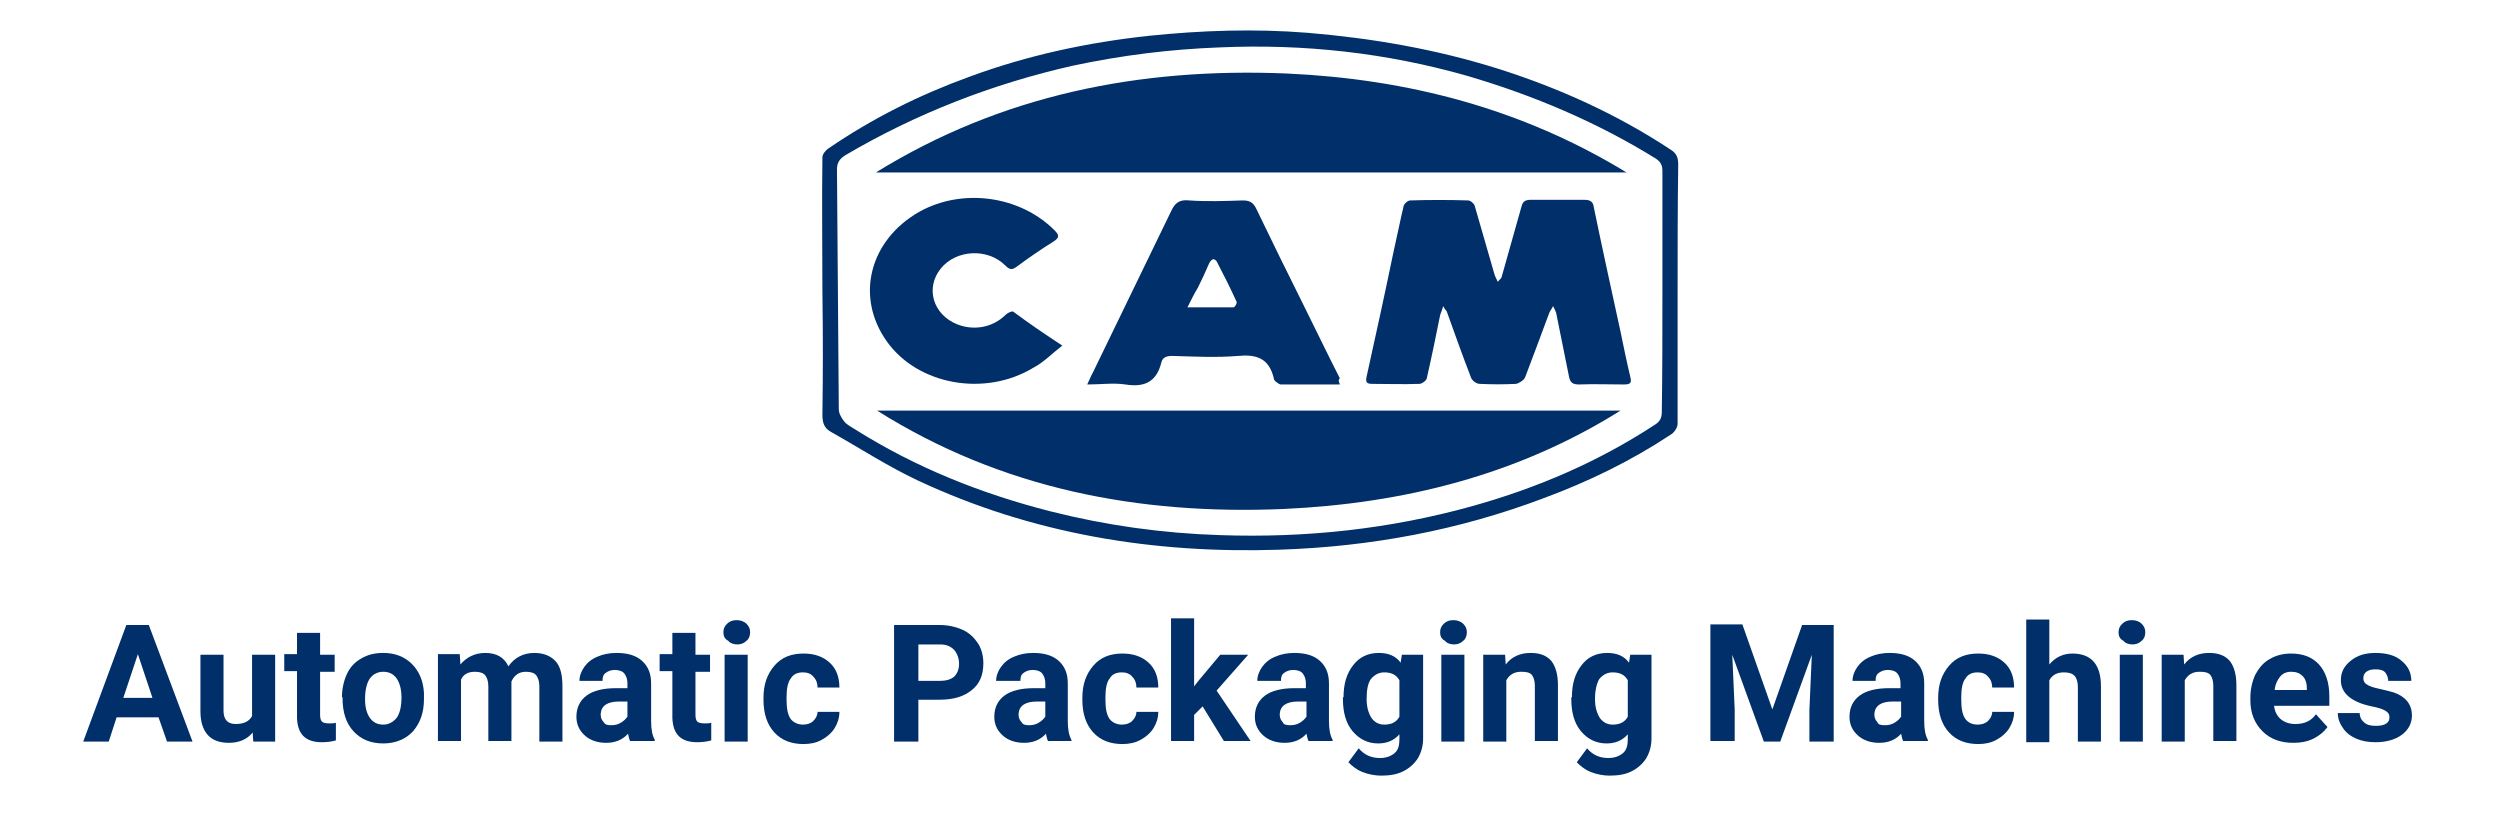 <?xml version="1.0" encoding="UTF-8"?> <!-- Generator: Adobe Illustrator 23.1.0, SVG Export Plug-In . SVG Version: 6.00 Build 0) --> <svg xmlns="http://www.w3.org/2000/svg" xmlns:xlink="http://www.w3.org/1999/xlink" version="1.1" id="Layer_1" x="0px" y="0px" viewBox="0 0 411.6 137.3" style="enable-background:new 0 0 411.6 137.3;" xml:space="preserve"> <style type="text/css"> .st0{fill:#002F69;} </style> <g id="mv7Jpx_1_"> <g> <path class="st0" d="M276.2,48.3c0,7.2,0,14.3,0,21.5c0,0.6-0.6,1.5-1.2,1.8c-6.5,4.3-13.5,7.7-20.8,10.4c-14,5.3-28.5,8-43.5,8.5 c-20.8,0.7-40.8-2.6-59.6-11.4c-4.9-2.3-9.5-5.3-14.3-8c-1.1-0.6-1.4-1.5-1.4-2.8c0.1-6.8,0.1-13.5,0-20.2c0-7.4-0.1-14.8,0-22.2 c0-0.5,0.5-1.1,0.9-1.4c7.3-5,15.1-8.9,23.4-11.9c9.5-3.5,19.3-5.6,29.4-6.7c8.7-0.9,17.4-1.2,26.2-0.5 c10.7,0.9,21.1,2.7,31.3,5.9c10.1,3.2,19.6,7.5,28.4,13.3c1,0.6,1.3,1.3,1.3,2.5C276.2,34.2,276.2,41.2,276.2,48.3 C276.2,48.3,276.2,48.3,276.2,48.3z M273.7,48L273.7,48c0-6.6,0-13.2,0-19.8c0-0.9-0.2-1.5-1.1-2.1c-9.7-6-20.1-10.4-31-13.6 c-13.3-3.8-26.9-5.3-40.7-4.7c-8.2,0.3-16.2,1.3-24.2,3c-13.3,3-25.9,7.9-37.6,14.8c-0.9,0.6-1.3,1.2-1.3,2.3 c0.1,13.1,0.2,26.3,0.3,39.5c0,0.7,0.5,1.5,0.9,2c0.5,0.6,1.2,0.9,1.8,1.3c10,6.3,20.8,10.6,32.2,13.5c9.1,2.3,18.4,3.6,27.8,3.9 c14.2,0.5,28.1-1,41.7-4.8c10.7-3,20.7-7.3,30-13.4c0.8-0.5,1.1-1.1,1.1-2.1C273.7,61.3,273.7,54.6,273.7,48z"></path> <path class="st0" d="M144.2,28.4c20.7-12.8,43.5-17.3,67.6-16.3c20,0.9,38.8,5.8,56,16.3C226.6,28.4,185.4,28.4,144.2,28.4z"></path> <path class="st0" d="M266.8,67.6c-16.9,10.6-35.7,15.3-55.5,16.2c-23.8,1-46.4-3.3-66.9-16.2C185.2,67.6,226,67.6,266.8,67.6z"></path> <path class="st0" d="M237.6,50.4c-0.2,0.8-0.4,1.1-0.5,1.5c-0.7,3.5-1.4,6.9-2.2,10.4c-0.1,0.4-0.8,0.9-1.2,0.9 c-2.6,0.1-5.2,0-7.8,0c-0.9,0-1.1-0.3-0.9-1.2c1.5-6.8,3-13.6,4.4-20.4c0.6-2.6,1.1-5.2,1.7-7.7c0.1-0.4,0.7-0.9,1.1-0.9 c3.2-0.1,6.3-0.1,9.5,0c0.4,0,1,0.5,1.1,0.9c1.1,3.7,2.1,7.4,3.2,11.1c0.1,0.4,0.3,0.8,0.6,1.4c0.3-0.4,0.5-0.5,0.6-0.7 c1.1-3.9,2.2-7.8,3.3-11.7c0.2-0.8,0.6-1.1,1.5-1.1c3,0,6,0,8.9,0c1,0,1.4,0.4,1.5,1.2c1.4,6.8,2.9,13.6,4.4,20.5 c0.5,2.4,1,4.9,1.6,7.4c0.3,1.1,0,1.3-1.1,1.3c-2.4,0-4.8-0.1-7.3,0c-1.1,0-1.5-0.3-1.7-1.4c-0.7-3.5-1.4-6.9-2.1-10.4 c-0.1-0.3-0.2-0.5-0.5-1.1c-0.3,0.6-0.6,0.9-0.7,1.3c-1.3,3.5-2.6,7-3.9,10.4c-0.2,0.5-1,1-1.5,1.1c-2,0.1-4,0.1-6,0 c-0.5,0-1.2-0.5-1.4-1c-1.4-3.6-2.7-7.3-4-10.9C238.2,51.2,237.9,51,237.6,50.4z"></path> <path class="st0" d="M220.6,63.3c-3.4,0-6.6,0-9.7,0c-0.3,0-0.6-0.3-0.9-0.5c-0.2-0.2-0.3-0.4-0.3-0.6c-0.8-3.2-2.8-3.9-5.9-3.6 c-3.6,0.3-7.2,0.1-10.8,0c-0.9,0-1.6,0.2-1.8,1.1c-0.8,3.2-2.8,4.1-5.9,3.6c-2-0.3-4,0-6.3,0c0.4-0.8,0.6-1.4,0.9-1.9 c4.3-8.9,8.6-17.7,12.9-26.6c0.6-1.3,1.3-2,3-1.8c2.9,0.2,5.9,0.1,8.8,0c1.1,0,1.7,0.3,2.2,1.3c2.6,5.4,5.2,10.7,7.9,16.1 c2,4,3.9,8,5.9,11.9C220.3,62.5,220.4,62.8,220.6,63.3z M195.5,50.6c2.8,0,5.2,0,7.6,0c0.2,0,0.6-0.7,0.5-0.9 c-1-2.2-2.1-4.4-3.2-6.5c-0.1-0.3-0.5-0.6-0.7-0.5c-0.2,0-0.5,0.4-0.6,0.6c-0.6,1.4-1.2,2.7-1.9,4.1 C196.7,48.2,196.2,49.2,195.5,50.6z"></path> <path class="st0" d="M174.9,56.9c-1.7,1.3-3,2.7-4.7,3.6c-8,4.9-19.1,2.9-24.2-4.3c-5.2-7.3-2.9-16.6,5.3-21.3 c7.1-4,16.6-2.7,22.3,3c0.8,0.8,0.9,1.2-0.2,1.9c-2.1,1.3-4.1,2.7-6,4.1c-0.8,0.6-1.2,0.5-1.9-0.2c-2.9-2.9-8.1-2.6-10.6,0.5 c-2.6,3.2-1.3,7.6,2.7,9.2c2.8,1.1,5.9,0.5,8-1.6c0.3-0.3,1-0.6,1.2-0.5C169.5,53.3,172,55,174.9,56.9z"></path> </g> </g> <g> <path class="st0" d="M26.1,118.1h-6.9l-1.3,4h-4.2l7.1-19.2h3.7l7.2,19.2h-4.2L26.1,118.1z M20.3,114.9h4.8l-2.4-7.2L20.3,114.9z"></path> <path class="st0" d="M41.6,120.6c-0.9,1.1-2.2,1.7-3.9,1.7c-1.5,0-2.7-0.4-3.5-1.3s-1.2-2.2-1.2-3.9v-9.3h3.8v9.2 c0,1.5,0.7,2.2,2,2.2c1.3,0,2.2-0.4,2.7-1.3v-10.1h3.8v14.3h-3.6L41.6,120.6z"></path> <path class="st0" d="M52.7,104.3v3.5h2.4v2.8h-2.4v7.1c0,0.5,0.1,0.9,0.3,1.1c0.2,0.2,0.6,0.3,1.2,0.3c0.4,0,0.8,0,1.1-0.1v2.9 c-0.7,0.2-1.5,0.3-2.3,0.3c-2.7,0-4-1.3-4.1-4v-7.7h-2.1v-2.8h2.1v-3.5H52.7z"></path> <path class="st0" d="M56.3,114.8c0-1.4,0.3-2.7,0.8-3.8c0.5-1.1,1.3-2,2.4-2.6c1-0.6,2.2-0.9,3.6-0.9c1.9,0,3.5,0.6,4.7,1.8 s1.9,2.8,2,4.8l0,1c0,2.2-0.6,3.9-1.8,5.3c-1.2,1.3-2.9,2-4.9,2c-2.1,0-3.7-0.7-4.9-2c-1.2-1.3-1.8-3.1-1.8-5.4V114.8z M60.1,115.1 c0,1.4,0.3,2.4,0.8,3.1c0.5,0.7,1.2,1.1,2.2,1.1c0.9,0,1.6-0.4,2.2-1.1c0.5-0.7,0.8-1.8,0.8-3.4c0-1.3-0.3-2.4-0.8-3.1 c-0.5-0.7-1.2-1.1-2.2-1.1c-0.9,0-1.7,0.4-2.2,1.1C60.4,112.4,60.1,113.6,60.1,115.1z"></path> <path class="st0" d="M75.7,107.8l0.1,1.6c1-1.2,2.4-1.9,4.1-1.9c1.8,0,3.1,0.7,3.8,2.2c1-1.4,2.4-2.2,4.3-2.2 c1.5,0,2.7,0.5,3.5,1.4s1.1,2.3,1.1,4.1v9.1h-3.8V113c0-0.8-0.2-1.4-0.5-1.8c-0.3-0.4-0.9-0.6-1.7-0.6c-1.1,0-1.9,0.5-2.4,1.6 l0,9.8h-3.8V113c0-0.8-0.2-1.4-0.5-1.8c-0.3-0.4-0.9-0.6-1.7-0.6c-1.1,0-1.9,0.4-2.3,1.3v10.1h-3.8v-14.3H75.7z"></path> <path class="st0" d="M103.8,122.1c-0.2-0.3-0.3-0.8-0.4-1.3c-0.9,1-2.1,1.5-3.6,1.5c-1.4,0-2.6-0.4-3.5-1.2s-1.4-1.8-1.4-3.1 c0-1.5,0.6-2.7,1.7-3.5c1.1-0.8,2.7-1.2,4.9-1.2h1.8v-0.8c0-0.7-0.2-1.2-0.5-1.6c-0.3-0.4-0.9-0.6-1.6-0.6c-0.6,0-1.1,0.2-1.5,0.5 c-0.4,0.3-0.5,0.7-0.5,1.3h-3.8c0-0.8,0.3-1.6,0.8-2.3c0.5-0.7,1.2-1.3,2.2-1.7c0.9-0.4,2-0.6,3.1-0.6c1.8,0,3.2,0.4,4.2,1.3 s1.5,2.1,1.5,3.7v6.2c0,1.4,0.2,2.4,0.6,3.1v0.2H103.8z M100.6,119.4c0.6,0,1.1-0.1,1.6-0.4c0.5-0.3,0.8-0.6,1.1-1v-2.5h-1.4 c-1.9,0-2.9,0.7-3,2l0,0.2c0,0.5,0.2,0.9,0.5,1.2C99.6,119.3,100,119.4,100.6,119.4z"></path> <path class="st0" d="M114.5,104.3v3.5h2.4v2.8h-2.4v7.1c0,0.5,0.1,0.9,0.3,1.1c0.2,0.2,0.6,0.3,1.2,0.3c0.4,0,0.8,0,1.1-0.1v2.9 c-0.7,0.2-1.5,0.3-2.3,0.3c-2.7,0-4-1.3-4.1-4v-7.7h-2.1v-2.8h2.1v-3.5H114.5z"></path> <path class="st0" d="M119.1,104.1c0-0.6,0.2-1,0.6-1.4c0.4-0.4,0.9-0.6,1.6-0.6c0.6,0,1.2,0.2,1.6,0.6c0.4,0.4,0.6,0.8,0.6,1.4 c0,0.6-0.2,1.1-0.6,1.4c-0.4,0.4-0.9,0.6-1.5,0.6s-1.2-0.2-1.5-0.6C119.3,105.2,119.1,104.7,119.1,104.1z M123.1,122.1h-3.8v-14.3 h3.8V122.1z"></path> <path class="st0" d="M132.2,119.3c0.7,0,1.3-0.2,1.7-0.6c0.4-0.4,0.7-0.9,0.7-1.5h3.6c0,1-0.3,1.9-0.8,2.7 c-0.5,0.8-1.2,1.4-2.1,1.9s-1.9,0.7-3,0.7c-2,0-3.6-0.6-4.8-1.9c-1.2-1.3-1.8-3.1-1.8-5.4v-0.3c0-2.2,0.6-3.9,1.8-5.3s2.8-2,4.8-2 c1.8,0,3.2,0.5,4.3,1.5c1.1,1,1.6,2.4,1.6,4.1h-3.6c0-0.7-0.2-1.3-0.7-1.8c-0.4-0.5-1-0.7-1.7-0.7c-0.9,0-1.6,0.3-2,1 c-0.5,0.6-0.7,1.7-0.7,3.1v0.4c0,1.5,0.2,2.5,0.7,3.2C130.6,118.9,131.3,119.3,132.2,119.3z"></path> <path class="st0" d="M151.2,115.3v6.8h-4v-19.2h7.5c1.4,0,2.7,0.3,3.8,0.8c1.1,0.5,1.9,1.3,2.5,2.2s0.9,2.1,0.9,3.3 c0,1.9-0.6,3.4-1.9,4.4c-1.3,1.1-3.1,1.6-5.3,1.6H151.2z M151.2,112.1h3.5c1,0,1.8-0.2,2.4-0.7c0.5-0.5,0.8-1.2,0.8-2.1 c0-0.9-0.3-1.7-0.8-2.3c-0.6-0.6-1.3-0.9-2.3-0.9h-3.6V112.1z"></path> <path class="st0" d="M172.6,122.1c-0.2-0.3-0.3-0.8-0.4-1.3c-0.9,1-2.1,1.5-3.6,1.5c-1.4,0-2.6-0.4-3.5-1.2s-1.4-1.8-1.4-3.1 c0-1.5,0.6-2.7,1.7-3.5c1.1-0.8,2.7-1.2,4.9-1.2h1.8v-0.8c0-0.7-0.2-1.2-0.5-1.6c-0.3-0.4-0.9-0.6-1.6-0.6c-0.6,0-1.1,0.2-1.5,0.5 c-0.4,0.3-0.5,0.7-0.5,1.3H164c0-0.8,0.3-1.6,0.8-2.3c0.5-0.7,1.2-1.3,2.2-1.7c0.9-0.4,2-0.6,3.1-0.6c1.8,0,3.2,0.4,4.2,1.3 s1.5,2.1,1.5,3.7v6.2c0,1.4,0.2,2.4,0.6,3.1v0.2H172.6z M169.4,119.4c0.6,0,1.1-0.1,1.6-0.4c0.5-0.3,0.8-0.6,1.1-1v-2.5h-1.4 c-1.9,0-2.9,0.7-3,2l0,0.2c0,0.5,0.2,0.9,0.5,1.2C168.4,119.3,168.8,119.4,169.4,119.4z"></path> <path class="st0" d="M184.7,119.3c0.7,0,1.3-0.2,1.7-0.6c0.4-0.4,0.7-0.9,0.7-1.5h3.6c0,1-0.3,1.9-0.8,2.7 c-0.5,0.8-1.2,1.4-2.1,1.9s-1.9,0.7-3,0.7c-2,0-3.6-0.6-4.8-1.9c-1.2-1.3-1.8-3.1-1.8-5.4v-0.3c0-2.2,0.6-3.9,1.8-5.3s2.8-2,4.8-2 c1.8,0,3.2,0.5,4.3,1.5c1.1,1,1.6,2.4,1.6,4.1h-3.6c0-0.7-0.2-1.3-0.7-1.8c-0.4-0.5-1-0.7-1.7-0.7c-0.9,0-1.6,0.3-2,1 c-0.5,0.6-0.7,1.7-0.7,3.1v0.4c0,1.5,0.2,2.5,0.7,3.2C183.1,118.9,183.8,119.3,184.7,119.3z"></path> <path class="st0" d="M198,116.3l-1.4,1.4v4.3h-3.8v-20.2h3.8V113l0.7-0.9l3.6-4.3h4.6l-5.2,5.9l5.6,8.3h-4.4L198,116.3z"></path> <path class="st0" d="M215.5,122.1c-0.2-0.3-0.3-0.8-0.4-1.3c-0.9,1-2.1,1.5-3.6,1.5c-1.4,0-2.6-0.4-3.5-1.2s-1.4-1.8-1.4-3.1 c0-1.5,0.6-2.7,1.7-3.5c1.1-0.8,2.7-1.2,4.9-1.2h1.8v-0.8c0-0.7-0.2-1.2-0.5-1.6c-0.3-0.4-0.9-0.6-1.6-0.6c-0.6,0-1.1,0.2-1.5,0.5 c-0.4,0.3-0.5,0.7-0.5,1.3H207c0-0.8,0.3-1.6,0.8-2.3c0.5-0.7,1.2-1.3,2.2-1.7c0.9-0.4,2-0.6,3.1-0.6c1.8,0,3.2,0.4,4.2,1.3 s1.5,2.1,1.5,3.7v6.2c0,1.4,0.2,2.4,0.6,3.1v0.2H215.5z M212.4,119.4c0.6,0,1.1-0.1,1.6-0.4c0.5-0.3,0.8-0.6,1.1-1v-2.5h-1.4 c-1.9,0-2.9,0.7-3,2l0,0.2c0,0.5,0.2,0.9,0.5,1.2C211.3,119.3,211.8,119.4,212.4,119.4z"></path> <path class="st0" d="M221.2,114.8c0-2.2,0.5-3.9,1.6-5.3c1-1.3,2.4-2,4.2-2c1.6,0,2.8,0.5,3.6,1.6l0.2-1.3h3.5v13.8 c0,1.2-0.3,2.3-0.9,3.3c-0.6,0.9-1.4,1.6-2.4,2.1c-1,0.5-2.2,0.7-3.6,0.7c-1,0-2.1-0.2-3.1-0.6c-1-0.4-1.7-1-2.3-1.6l1.7-2.3 c0.9,1.1,2.1,1.6,3.5,1.6c1,0,1.8-0.3,2.4-0.8c0.6-0.5,0.8-1.3,0.8-2.3v-0.8c-0.9,1-2,1.5-3.5,1.5c-1.7,0-3.1-0.7-4.2-2 c-1.1-1.3-1.6-3.1-1.6-5.3V114.8z M225,115.1c0,1.3,0.3,2.3,0.8,3.1c0.5,0.7,1.2,1.1,2.1,1.1c1.2,0,2-0.4,2.5-1.3v-6 c-0.5-0.9-1.3-1.3-2.5-1.3c-0.9,0-1.6,0.4-2.2,1.1C225.2,112.5,225,113.6,225,115.1z"></path> <path class="st0" d="M237.1,104.1c0-0.6,0.2-1,0.6-1.4c0.4-0.4,0.9-0.6,1.6-0.6c0.6,0,1.2,0.2,1.6,0.6c0.4,0.4,0.6,0.8,0.6,1.4 c0,0.6-0.2,1.1-0.6,1.4c-0.4,0.4-0.9,0.6-1.5,0.6s-1.2-0.2-1.5-0.6C237.3,105.2,237.1,104.7,237.1,104.1z M241.1,122.1h-3.8v-14.3 h3.8V122.1z"></path> <path class="st0" d="M247.8,107.8l0.1,1.6c1-1.3,2.4-1.9,4.1-1.9c1.5,0,2.6,0.4,3.4,1.3c0.7,0.9,1.1,2.2,1.1,4v9.2h-3.8v-9.1 c0-0.8-0.2-1.4-0.5-1.8c-0.4-0.4-0.9-0.5-1.8-0.5c-1.1,0-1.9,0.5-2.4,1.4v10.1h-3.8v-14.3H247.8z"></path> <path class="st0" d="M258.8,114.8c0-2.2,0.5-3.9,1.6-5.3c1-1.3,2.4-2,4.2-2c1.6,0,2.8,0.5,3.6,1.6l0.2-1.3h3.5v13.8 c0,1.2-0.3,2.3-0.9,3.3c-0.6,0.9-1.4,1.6-2.4,2.1c-1,0.5-2.2,0.7-3.6,0.7c-1,0-2.1-0.2-3.1-0.6c-1-0.4-1.7-1-2.3-1.6l1.7-2.3 c0.9,1.1,2.1,1.6,3.5,1.6c1,0,1.8-0.3,2.4-0.8c0.6-0.5,0.8-1.3,0.8-2.3v-0.8c-0.9,1-2,1.5-3.5,1.5c-1.7,0-3.1-0.7-4.2-2 c-1.1-1.3-1.6-3.1-1.6-5.3V114.8z M262.6,115.1c0,1.3,0.3,2.3,0.8,3.1c0.5,0.7,1.2,1.1,2.1,1.1c1.2,0,2-0.4,2.5-1.3v-6 c-0.5-0.9-1.3-1.3-2.5-1.3c-0.9,0-1.6,0.4-2.2,1.1C262.9,112.5,262.6,113.6,262.6,115.1z"></path> <path class="st0" d="M286.9,102.9l4.9,13.9l4.9-13.9h5.2v19.2h-4v-5.2l0.4-9.1l-5.2,14.3h-2.7l-5.2-14.3l0.4,9v5.2h-4v-19.2H286.9z "></path> <path class="st0" d="M313.4,122.1c-0.2-0.3-0.3-0.8-0.4-1.3c-0.9,1-2.1,1.5-3.6,1.5c-1.4,0-2.6-0.4-3.5-1.2s-1.4-1.8-1.4-3.1 c0-1.5,0.6-2.7,1.7-3.5c1.1-0.8,2.7-1.2,4.9-1.2h1.8v-0.8c0-0.7-0.2-1.2-0.5-1.6c-0.3-0.4-0.9-0.6-1.6-0.6c-0.6,0-1.1,0.2-1.5,0.5 c-0.4,0.3-0.5,0.7-0.5,1.3h-3.8c0-0.8,0.3-1.6,0.8-2.3c0.5-0.7,1.2-1.3,2.2-1.7c0.9-0.4,2-0.6,3.1-0.6c1.8,0,3.2,0.4,4.2,1.3 s1.5,2.1,1.5,3.7v6.2c0,1.4,0.2,2.4,0.6,3.1v0.2H313.4z M310.3,119.4c0.6,0,1.1-0.1,1.6-0.4c0.5-0.3,0.8-0.6,1.1-1v-2.5h-1.4 c-1.9,0-2.9,0.7-3,2l0,0.2c0,0.5,0.2,0.9,0.5,1.2C309.2,119.3,309.7,119.4,310.3,119.4z"></path> <path class="st0" d="M325.6,119.3c0.7,0,1.3-0.2,1.7-0.6c0.4-0.4,0.7-0.9,0.7-1.5h3.6c0,1-0.3,1.9-0.8,2.7 c-0.5,0.8-1.2,1.4-2.1,1.9s-1.9,0.7-3,0.7c-2,0-3.6-0.6-4.8-1.9c-1.2-1.3-1.8-3.1-1.8-5.4v-0.3c0-2.2,0.6-3.9,1.8-5.3s2.8-2,4.8-2 c1.8,0,3.2,0.5,4.3,1.5c1.1,1,1.6,2.4,1.6,4.1H328c0-0.7-0.2-1.3-0.7-1.8c-0.4-0.5-1-0.7-1.7-0.7c-0.9,0-1.6,0.3-2,1 c-0.5,0.6-0.7,1.7-0.7,3.1v0.4c0,1.5,0.2,2.5,0.7,3.2C324,118.9,324.6,119.3,325.6,119.3z"></path> <path class="st0" d="M337.4,109.4c1-1.2,2.3-1.8,3.8-1.8c3.1,0,4.7,1.8,4.7,5.4v9.1h-3.8v-9c0-0.8-0.2-1.4-0.5-1.8 c-0.4-0.4-0.9-0.6-1.8-0.6c-1.1,0-1.9,0.4-2.4,1.3v10.2h-3.8v-20.2h3.8V109.4z"></path> <path class="st0" d="M348.8,104.1c0-0.6,0.2-1,0.6-1.4c0.4-0.4,0.9-0.6,1.6-0.6c0.6,0,1.2,0.2,1.6,0.6c0.4,0.4,0.6,0.8,0.6,1.4 c0,0.6-0.2,1.1-0.6,1.4c-0.4,0.4-0.9,0.6-1.5,0.6s-1.2-0.2-1.5-0.6C349,105.2,348.8,104.7,348.8,104.1z M352.8,122.1H349v-14.3h3.8 V122.1z"></path> <path class="st0" d="M359.5,107.8l0.1,1.6c1-1.3,2.4-1.9,4.1-1.9c1.5,0,2.6,0.4,3.4,1.3c0.7,0.9,1.1,2.2,1.1,4v9.2h-3.8v-9.1 c0-0.8-0.2-1.4-0.5-1.8c-0.4-0.4-0.9-0.5-1.8-0.5c-1.1,0-1.9,0.5-2.4,1.4v10.1h-3.8v-14.3H359.5z"></path> <path class="st0" d="M377.6,122.3c-2.1,0-3.8-0.6-5.1-1.9c-1.3-1.3-2-3-2-5.1v-0.4c0-1.4,0.3-2.7,0.8-3.8c0.6-1.1,1.3-2,2.4-2.6 c1-0.6,2.2-0.9,3.5-0.9c2,0,3.5,0.6,4.6,1.8s1.7,3,1.7,5.2v1.6h-9.1c0.1,0.9,0.5,1.7,1.1,2.2s1.4,0.8,2.4,0.8 c1.5,0,2.6-0.5,3.4-1.6l1.9,2.1c-0.6,0.8-1.3,1.4-2.3,1.9S378.8,122.3,377.6,122.3z M377.2,110.6c-0.8,0-1.4,0.3-1.8,0.8 s-0.8,1.2-0.9,2.2h5.3v-0.3c0-0.8-0.2-1.5-0.7-2C378.6,110.8,378,110.6,377.2,110.6z"></path> <path class="st0" d="M393.4,118.1c0-0.5-0.2-0.8-0.7-1.1c-0.5-0.3-1.2-0.5-2.2-0.7c-3.4-0.7-5.1-2.2-5.1-4.3c0-1.3,0.5-2.3,1.6-3.2 s2.4-1.3,4.1-1.3c1.8,0,3.3,0.4,4.3,1.3c1.1,0.9,1.6,2,1.6,3.3h-3.8c0-0.5-0.2-1-0.5-1.4c-0.4-0.4-0.9-0.5-1.6-0.5 c-0.6,0-1.1,0.1-1.5,0.4c-0.4,0.3-0.5,0.7-0.5,1.1c0,0.4,0.2,0.8,0.6,1c0.4,0.3,1.1,0.5,2,0.7s1.7,0.4,2.4,0.6c2,0.7,3,2,3,3.8 c0,1.3-0.6,2.4-1.7,3.2c-1.1,0.8-2.6,1.2-4.3,1.2c-1.2,0-2.3-0.2-3.2-0.6s-1.7-1-2.2-1.8c-0.5-0.7-0.8-1.5-0.8-2.4h3.6 c0,0.7,0.3,1.2,0.8,1.6c0.5,0.4,1.1,0.5,1.9,0.5c0.7,0,1.3-0.1,1.7-0.4C393.2,118.9,393.4,118.6,393.4,118.1z"></path> </g> </svg> 